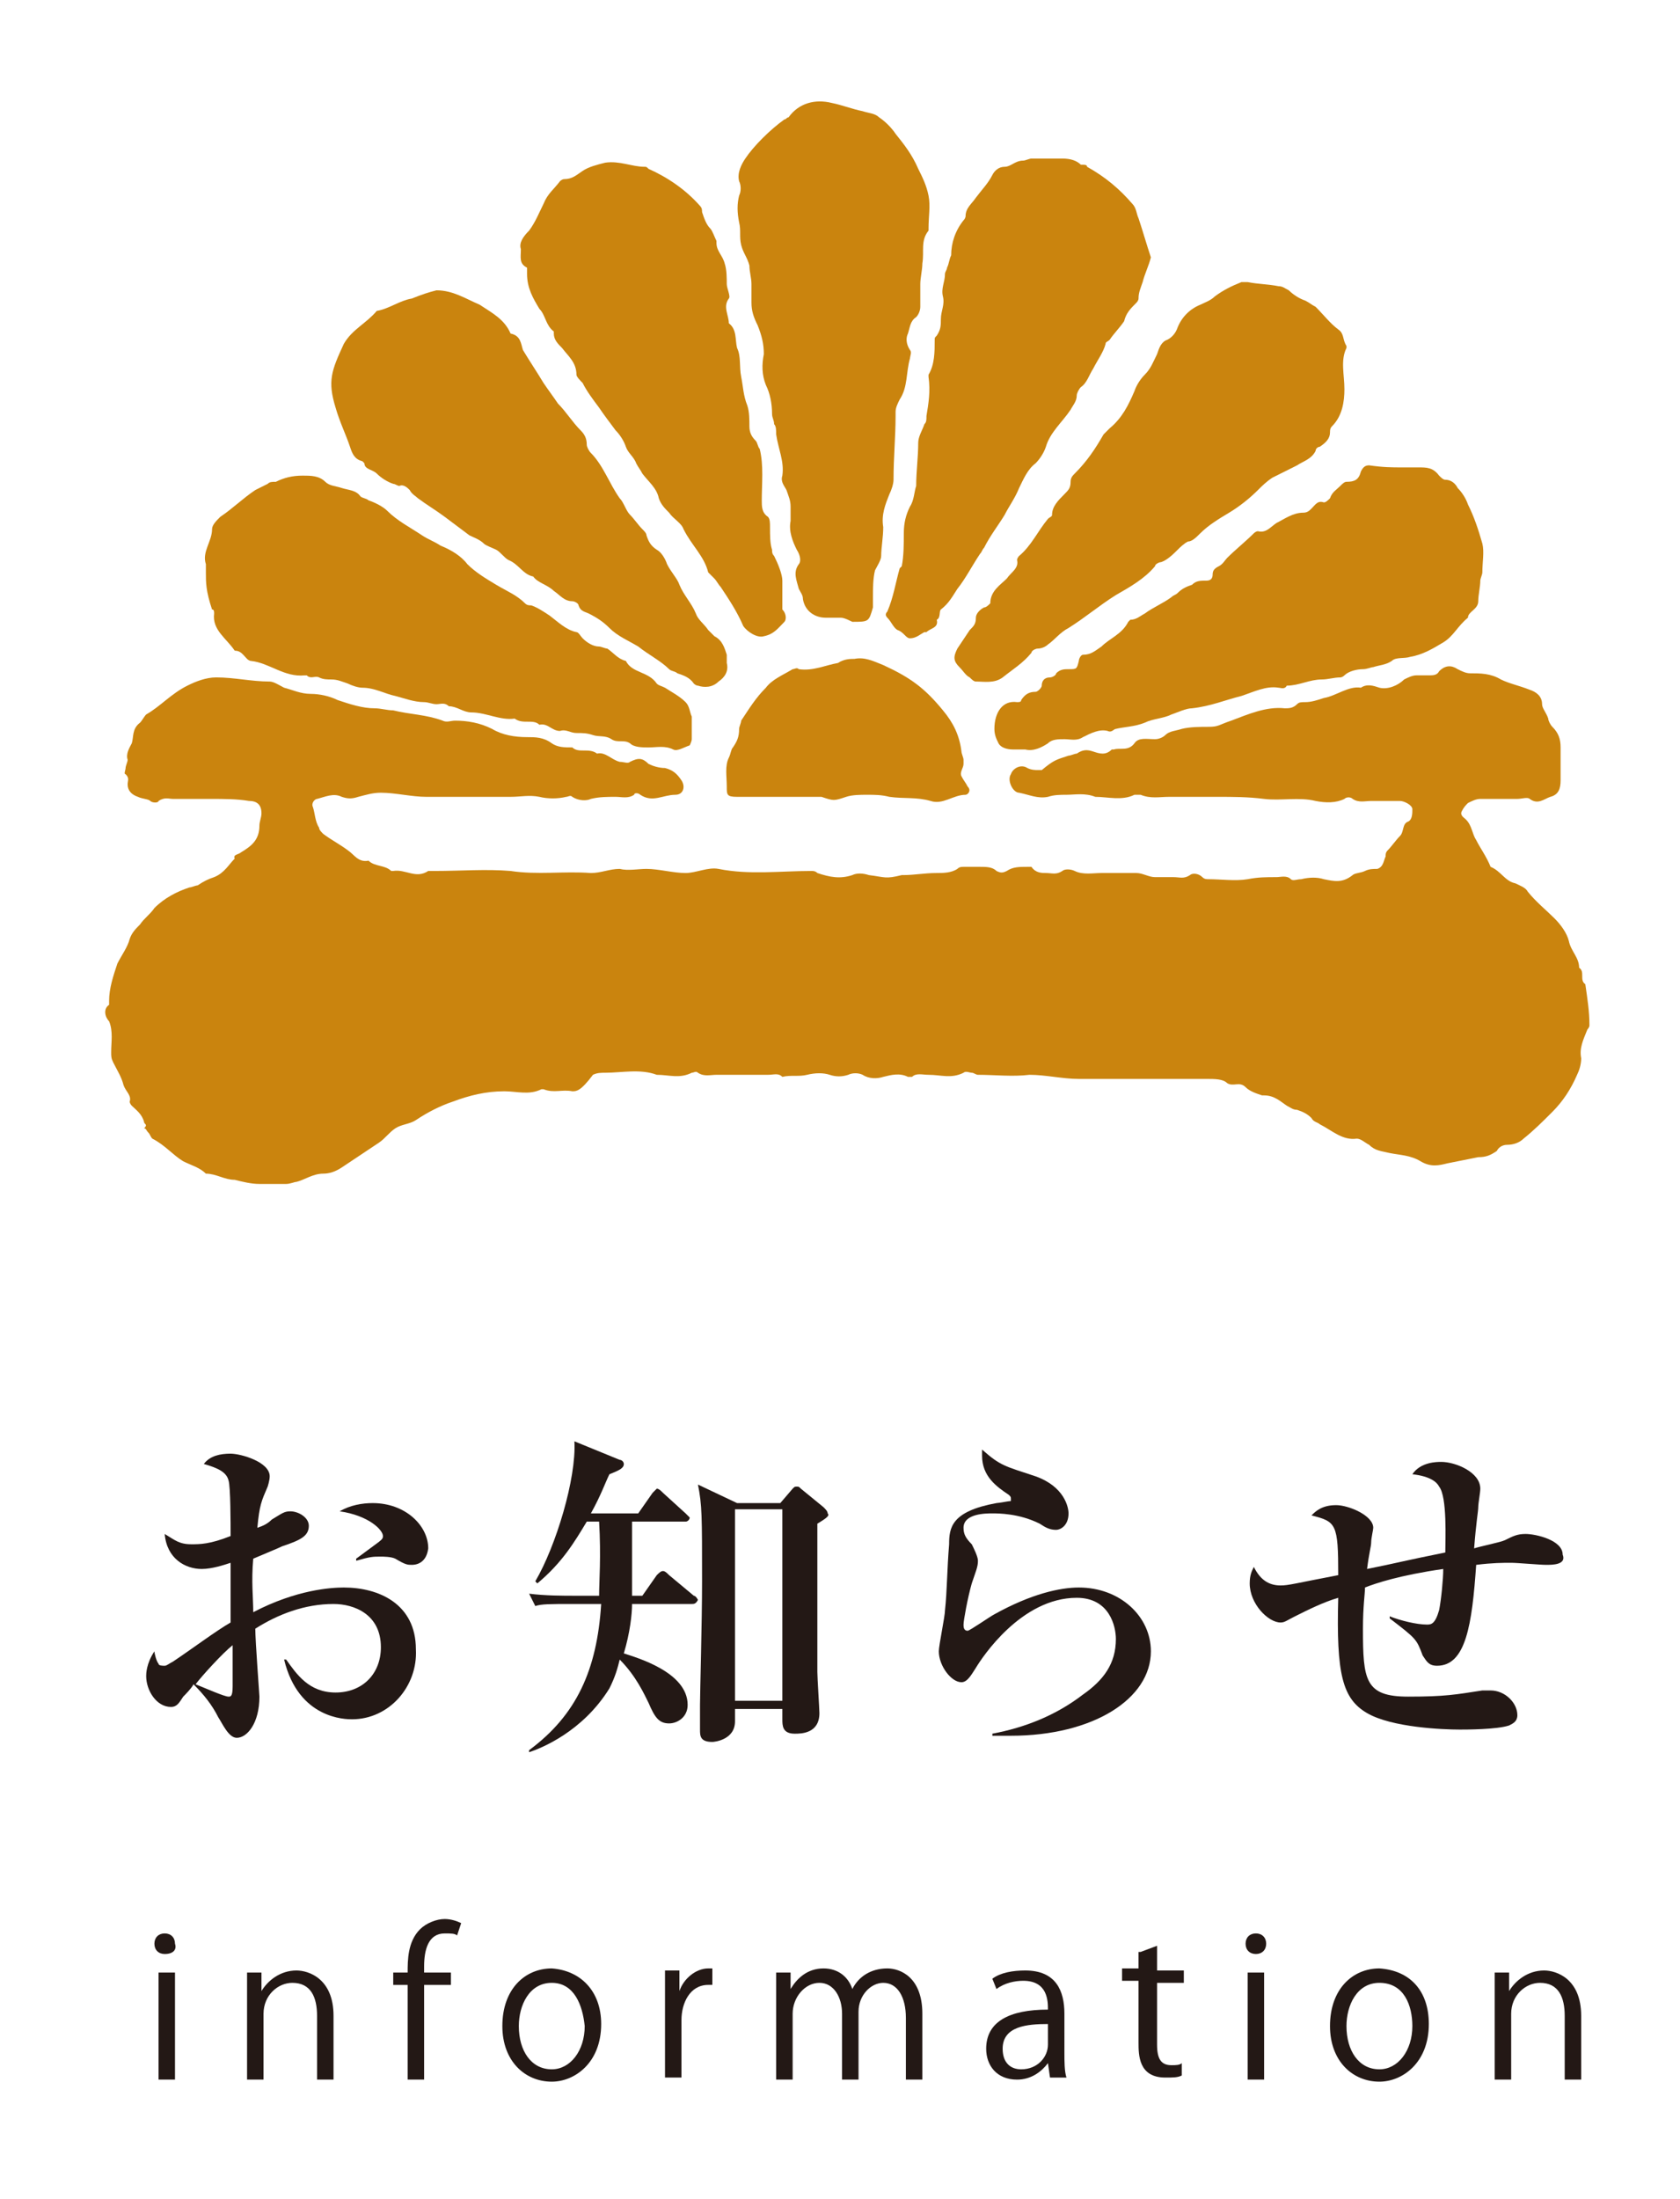 <?xml version="1.0" encoding="utf-8"?>
<!-- Generator: Adobe Illustrator 23.1.1, SVG Export Plug-In . SVG Version: 6.00 Build 0)  -->
<svg version="1.1" id="レイヤー_1" xmlns="http://www.w3.org/2000/svg" xmlns:xlink="http://www.w3.org/1999/xlink" x="0px"
	 y="0px" viewBox="0 0 81.6 106.8" style="enable-background:new 0 0 81.6 106.8;" xml:space="preserve">
<style type="text/css">
	.st0{fill:#CA840E;}
	.st1{fill:#231815;}
</style>
<g>
	<path class="st0" d="M10.2,38.8c-0.6,0-1.2,0-1.8,0c-0.2,0-0.4-0.1-0.7,0.1C7.7,39,7.4,39,7.3,38.9c-0.1-0.1-0.4-0.1-0.6-0.2
		c-0.3-0.1-0.5-0.3-0.5-0.6c0-0.2,0.1-0.3-0.1-0.5c-0.1,0,0-0.2,0-0.3c0-0.1,0.1-0.3,0.1-0.4c-0.1-0.3,0.1-0.6,0.2-0.8
		c0.1-0.3,0-0.7,0.4-1c0.1-0.1,0.2-0.3,0.3-0.4c0.7-0.4,1.2-1,2-1.4c0.4-0.2,0.9-0.4,1.4-0.4c0.9,0,1.7,0.2,2.6,0.2
		c0.2,0,0.5,0.2,0.7,0.3c0.4,0.1,0.8,0.3,1.3,0.3c0.4,0,0.9,0.1,1.3,0.3c0.6,0.2,1.2,0.4,1.8,0.4c0.3,0,0.6,0.1,0.9,0.1
		c0.8,0.2,1.6,0.2,2.4,0.5c0.2,0.1,0.4,0,0.6,0c0.6,0,1.2,0.1,1.8,0.4c0.5,0.3,1.1,0.4,1.7,0.4c0.4,0,0.8,0,1.2,0.3
		c0.3,0.2,0.6,0.2,1,0.2c0.3,0.3,0.8,0,1.2,0.3c0.4-0.1,0.7,0.3,1.1,0.4c0.2,0,0.4,0.1,0.5,0c0.4-0.2,0.6-0.2,0.9,0.1
		c0.2,0.1,0.5,0.2,0.8,0.2c0.4,0.1,0.6,0.3,0.8,0.6c0.2,0.3,0.1,0.7-0.3,0.7c-0.6,0-1.1,0.4-1.7,0c-0.1-0.1-0.3-0.1-0.3,0
		c-0.3,0.2-0.6,0.1-0.9,0.1c-0.4,0-0.8,0-1.2,0.1c-0.2,0.1-0.6,0.1-0.9-0.1c-0.1-0.1-0.2,0-0.3,0c-0.4,0.1-0.9,0.1-1.3,0
		c-0.5-0.1-0.9,0-1.4,0c-0.4,0-0.9,0-1.3,0c-0.5,0-0.9,0-1.4,0c-0.5,0-0.9,0-1.4,0c-0.7,0-1.5-0.2-2.2-0.2c-0.4,0-0.7,0.1-1.1,0.2
		c-0.3,0.1-0.5,0.1-0.8,0c-0.4-0.2-0.8,0-1.2,0.1c-0.1,0-0.3,0.2-0.2,0.4c0.1,0.3,0.1,0.7,0.3,1c0,0.1,0.1,0.2,0.2,0.3
		c0.4,0.3,0.8,0.5,1.2,0.8c0.3,0.2,0.5,0.6,1,0.5c0.3,0.3,0.8,0.2,1.1,0.5c0,0,0,0,0.1,0c0.6-0.1,1.1,0.4,1.7,0c0.1,0,0.2,0,0.3,0
		c1.3,0,2.5-0.1,3.7,0c1.3,0.2,2.6,0,3.9,0.1c0.5,0,0.9-0.2,1.4-0.2c0.4,0.1,0.9,0,1.3,0c0.6,0,1.3,0.2,1.9,0.2
		c0.5,0,1.1-0.3,1.6-0.2c1.5,0.3,3,0.1,4.5,0.1c0.1,0,0.2,0,0.3,0.1c0.6,0.2,1.1,0.3,1.7,0.1c0.2-0.1,0.5-0.1,0.8,0
		c0.8,0.1,0.8,0.2,1.6,0c0,0,0,0,0.1,0c0.5,0,1-0.1,1.6-0.1c0.3,0,0.7,0,1-0.2c0.1-0.1,0.2-0.1,0.3-0.1c0.3,0,0.5,0,0.8,0
		c0.3,0,0.6,0,0.8,0.2c0.2,0.1,0.3,0.1,0.5,0c0.3-0.2,0.6-0.2,1-0.2c0.1,0,0.2,0,0.2,0c0.2,0.3,0.5,0.3,0.7,0.3
		c0.3,0,0.5,0.1,0.8-0.1c0.1-0.1,0.4-0.1,0.6,0c0.4,0.2,0.9,0.1,1.3,0.1c0.6,0,1.1,0,1.7,0c0.3,0,0.6,0.2,0.9,0.2c0.3,0,0.6,0,0.9,0
		c0.3,0,0.5,0.1,0.8-0.1c0.1-0.1,0.4-0.1,0.6,0.1c0.1,0.1,0.2,0.1,0.3,0.1c0.6,0,1.3,0.1,1.9,0c0.5-0.1,0.9-0.1,1.4-0.1
		c0.2,0,0.5-0.1,0.7,0.1c0.1,0.1,0.3,0,0.5,0c0.4-0.1,0.8-0.1,1.1,0c0.5,0.1,0.9,0.2,1.4-0.2c0.1-0.1,0.4-0.1,0.6-0.2
		c0.2-0.1,0.4-0.1,0.6-0.1c0.3-0.1,0.3-0.4,0.4-0.6c0-0.1,0-0.2,0.1-0.3c0.2-0.2,0.4-0.5,0.6-0.7c0.2-0.2,0.1-0.6,0.4-0.7
		c0.2-0.1,0.2-0.4,0.2-0.6c0-0.2-0.4-0.4-0.6-0.4c-0.5,0-0.9,0-1.4,0c-0.3,0-0.6,0.1-0.9-0.1c-0.1-0.1-0.3-0.1-0.4,0
		c-0.4,0.2-0.9,0.2-1.4,0.1c-0.8-0.2-1.7,0-2.5-0.1c-0.8-0.1-1.5-0.1-2.3-0.1c-0.8,0-1.6,0-2.3,0c-0.5,0-0.9,0.1-1.4-0.1
		c-0.1,0-0.2,0-0.3,0c-0.6,0.3-1.3,0.1-1.9,0.1c-0.5-0.2-1-0.1-1.4-0.1c-0.3,0-0.6,0-0.9,0.1c-0.5,0.1-0.9-0.1-1.4-0.2
		c-0.3,0-0.6-0.6-0.4-0.9c0.1-0.3,0.5-0.5,0.8-0.3c0.2,0.1,0.4,0.1,0.5,0.1c0.1,0,0.1,0,0.2,0c0.6-0.5,0.7-0.5,1.3-0.7
		c0.1,0,0.3-0.1,0.4-0.1c0.3-0.2,0.5-0.2,0.8-0.1c0.3,0.1,0.6,0.2,0.9-0.1c0,0,0,0,0.1,0c0.3-0.1,0.7,0.1,1-0.3
		c0.2-0.3,0.6-0.2,1-0.2c0.2,0,0.4-0.1,0.5-0.2c0.2-0.2,0.5-0.2,0.8-0.3c0.4-0.1,0.9-0.1,1.3-0.1c0.5,0,0.5-0.1,1.1-0.3
		c0.8-0.3,1.7-0.7,2.6-0.6c0.2,0,0.4,0,0.6-0.2c0.1-0.1,0.2-0.1,0.4-0.1c0.3,0,0.6-0.1,0.9-0.2c0.6-0.1,1.2-0.6,1.8-0.5
		c0.3-0.2,0.6-0.1,0.9,0c0.4,0.1,0.9-0.1,1.2-0.4c0.2-0.1,0.4-0.2,0.6-0.2c0.2,0,0.4,0,0.6,0c0.2,0,0.4,0,0.5-0.2
		c0.3-0.3,0.6-0.3,0.9-0.1c0.2,0.1,0.4,0.2,0.6,0.2c0.5,0,1,0,1.5,0.3c0.4,0.2,0.9,0.3,1.4,0.5c0.3,0.1,0.6,0.3,0.6,0.7
		c0,0.2,0.2,0.4,0.3,0.7c0,0.1,0.1,0.3,0.2,0.4c0.3,0.3,0.4,0.6,0.4,1c0,0.5,0,1.1,0,1.6c0,0.4-0.1,0.7-0.5,0.8
		c-0.3,0.1-0.6,0.4-1,0.1c-0.1-0.1-0.4,0-0.6,0c-0.6,0-1.2,0-1.8,0c-0.2,0-0.4,0.1-0.6,0.2c-0.1,0.1-0.2,0.2-0.3,0.4
		c-0.1,0.2,0.1,0.3,0.2,0.4c0.3,0.3,0.3,0.7,0.5,1c0.2,0.4,0.5,0.8,0.7,1.3c0.5,0.2,0.7,0.7,1.2,0.8c0.2,0.1,0.5,0.2,0.6,0.4
		c0.4,0.5,0.9,0.9,1.3,1.3c0.3,0.3,0.6,0.7,0.7,1.1c0.1,0.5,0.5,0.8,0.5,1.3c0.3,0.2,0,0.6,0.3,0.8c0.1,0.7,0.2,1.3,0.2,2
		c0,0.1-0.1,0.2-0.1,0.2c-0.2,0.5-0.4,0.9-0.3,1.4c0,0.3-0.1,0.6-0.2,0.8c-0.3,0.7-0.7,1.3-1.2,1.8c-0.5,0.5-0.9,0.9-1.4,1.3
		c-0.2,0.2-0.5,0.3-0.8,0.3c-0.2,0-0.4,0.1-0.5,0.3c-0.3,0.2-0.5,0.3-0.9,0.3c-0.5,0.1-1,0.2-1.5,0.3c-0.4,0.1-0.8,0.2-1.3-0.1
		c-0.5-0.3-1-0.3-1.5-0.4c-0.4-0.1-0.7-0.1-1-0.4c-0.2-0.1-0.4-0.3-0.6-0.3c-0.7,0.1-1.2-0.4-1.8-0.7c-0.1-0.1-0.3-0.1-0.4-0.3
		c-0.2-0.2-0.4-0.3-0.7-0.4c-0.2,0-0.3-0.1-0.5-0.2c-0.3-0.2-0.6-0.5-1.1-0.5c0,0-0.1,0-0.1,0c-0.3-0.1-0.6-0.2-0.8-0.4
		c-0.3-0.3-0.6,0-0.9-0.2c-0.2-0.2-0.6-0.2-1-0.2c-2.1,0-4.1,0-6.2,0c-0.8,0-1.6-0.2-2.4-0.2c-0.8,0.1-1.7,0-2.5,0
		c-0.1,0-0.2-0.1-0.3-0.1c-0.1,0-0.3-0.1-0.4,0c-0.6,0.3-1.1,0.1-1.7,0.1c-0.3,0-0.6-0.1-0.8,0.1c0,0-0.2,0-0.2,0
		c-0.4-0.2-0.8-0.1-1.2,0c-0.3,0.1-0.7,0.1-1-0.1c-0.2-0.1-0.5-0.1-0.7,0c-0.3,0.1-0.6,0.1-0.9,0c-0.3-0.1-0.7-0.1-1.1,0
		c-0.4,0.1-0.8,0-1.2,0.1c-0.2-0.2-0.4-0.1-0.7-0.1c-0.8,0-1.7,0-2.5,0c-0.3,0-0.6,0.1-0.9-0.1c-0.1-0.1-0.2,0-0.3,0
		c-0.6,0.3-1.1,0.1-1.7,0.1c-0.8-0.3-1.7-0.1-2.5-0.1c-0.2,0-0.4,0-0.6,0.1C28.2,53,28,53,27.8,53c-0.5-0.1-0.9,0.1-1.4-0.1
		c0,0-0.1,0-0.1,0c-0.6,0.3-1.2,0.1-1.8,0.1c-0.9,0-1.7,0.2-2.5,0.5c-0.6,0.2-1.2,0.5-1.8,0.9c-0.3,0.2-0.7,0.2-1,0.4
		c-0.3,0.2-0.5,0.5-0.8,0.7c-0.6,0.4-1.2,0.8-1.8,1.2c-0.3,0.2-0.6,0.3-0.9,0.3c-0.5,0-0.9,0.3-1.3,0.4c-0.1,0-0.3,0.1-0.5,0.1
		c-0.4,0-0.8,0-1.3,0c-0.4,0-0.8-0.1-1.2-0.2c-0.5,0-0.9-0.3-1.4-0.3c-0.3-0.3-0.7-0.4-1.1-0.6c-0.5-0.3-0.9-0.8-1.5-1.1
		c-0.1-0.1-0.1-0.2-0.2-0.3c-0.1-0.1-0.1-0.2-0.2-0.2C7.2,54.6,7,54.6,7,54.5c-0.1-0.4-0.4-0.6-0.6-0.8c0,0-0.1-0.1-0.1-0.2
		C6.4,53.2,6.1,53,6,52.7c-0.1-0.4-0.3-0.7-0.5-1.1c-0.1-0.2-0.1-0.3-0.1-0.5c0-0.5,0.1-1-0.1-1.5C5.1,49.4,5,49,5.3,48.8
		c0,0,0-0.1,0-0.2c0-0.6,0.2-1.2,0.4-1.8c0.2-0.4,0.5-0.8,0.6-1.2c0.1-0.3,0.3-0.5,0.5-0.7c0.2-0.3,0.5-0.5,0.7-0.8
		c0.5-0.5,1.1-0.8,1.7-1c0.1,0,0.3-0.1,0.4-0.1c0.3-0.2,0.5-0.3,0.8-0.4c0.5-0.2,0.7-0.6,1-0.9c-0.1-0.2,0.2-0.2,0.3-0.3
		c0.5-0.3,0.9-0.6,0.9-1.3c0-0.2,0.1-0.4,0.1-0.6c0-0.4-0.2-0.6-0.6-0.6C11.5,38.8,10.9,38.8,10.2,38.8z"/>
	<path class="st0" d="M40.8,30c-0.2,0-0.5,0-0.7,0c-0.5,0-1-0.3-1.1-0.9c0-0.2-0.1-0.3-0.2-0.5c-0.1-0.4-0.3-0.8,0-1.2
		c0.1-0.1,0.1-0.4-0.1-0.7c-0.2-0.4-0.4-0.9-0.3-1.4c0-0.2,0-0.5,0-0.7c0-0.3-0.1-0.5-0.2-0.8c-0.1-0.2-0.3-0.4-0.2-0.7
		c0.1-0.7-0.2-1.3-0.3-2c0-0.2,0-0.4-0.1-0.5c0-0.2-0.1-0.3-0.1-0.5c0-0.5-0.1-1-0.3-1.4c-0.2-0.5-0.2-1-0.1-1.5
		c0-0.5-0.1-0.9-0.3-1.4c-0.2-0.4-0.3-0.7-0.3-1.1c0-0.3,0-0.6,0-0.9c0-0.3-0.1-0.6-0.1-0.9c-0.1-0.4-0.3-0.6-0.4-1
		c-0.1-0.4,0-0.7-0.1-1.1c-0.1-0.5-0.1-0.9,0-1.3c0.1-0.2,0.1-0.5,0-0.7C35.8,8.4,36,8,36.2,7.7c0.4-0.6,1.2-1.4,1.9-1.9
		c0.1,0,0.1-0.1,0.2-0.1C38.8,5,39.6,4.8,40.4,5c0.5,0.1,1,0.3,1.5,0.4c0.3,0.1,0.6,0.1,0.8,0.3c0.3,0.2,0.6,0.5,0.8,0.8
		c0.4,0.5,0.8,1,1.1,1.7C44.8,8.6,45,9,45.1,9.5c0.1,0.5,0,1,0,1.6c0,0,0,0.1,0,0.1c-0.4,0.5-0.2,1-0.3,1.6c0,0.3-0.1,0.7-0.1,1
		c0,0.4,0,0.7,0,1.1c0,0.2-0.1,0.4-0.2,0.5c-0.3,0.2-0.3,0.5-0.4,0.8c-0.1,0.2-0.1,0.5,0.1,0.8c0.1,0.1,0,0.3,0,0.4
		c-0.2,0.7-0.1,1.4-0.5,2c-0.1,0.2-0.2,0.4-0.2,0.6c0,0.1,0,0.1,0,0.2c0,1-0.1,2-0.1,3.1c0,0.2-0.1,0.5-0.2,0.7
		c-0.2,0.5-0.4,1-0.3,1.6c0,0.5-0.1,1-0.1,1.4c0,0.2-0.2,0.5-0.3,0.7c-0.1,0.4-0.1,0.9-0.1,1.3c0,0.2,0,0.3,0,0.5
		c-0.2,0.7-0.2,0.7-1,0.7C41,30,40.9,30,40.8,30z"/>
	<path class="st0" d="M10,27.4c-0.2-0.6,0.3-1.1,0.3-1.7c0-0.2,0.2-0.4,0.4-0.6c0.6-0.4,1.1-0.9,1.7-1.3c0.2-0.1,0.4-0.2,0.6-0.3
		c0.1-0.1,0.2-0.1,0.4-0.1c0.4-0.2,0.8-0.3,1.3-0.3c0.4,0,0.8,0,1.1,0.3c0.2,0.2,0.5,0.2,0.8,0.3c0.3,0.1,0.7,0.1,0.9,0.4
		c0.1,0.1,0.3,0.1,0.4,0.2c0.3,0.1,0.7,0.3,0.9,0.5c0.5,0.5,1.1,0.8,1.7,1.2c0.3,0.2,0.6,0.3,0.9,0.5c0.5,0.2,1,0.5,1.3,0.9
		c0.4,0.4,0.9,0.7,1.4,1c0.5,0.3,1,0.5,1.4,0.9c0.1,0.1,0.2,0.1,0.3,0.1c0.3,0.1,0.6,0.3,0.9,0.5c0.4,0.3,0.8,0.7,1.3,0.8
		c0.1,0,0.2,0.2,0.3,0.3c0.2,0.2,0.5,0.4,0.8,0.4c0.1,0,0.3,0.1,0.4,0.1c0.3,0.2,0.5,0.5,0.9,0.6c0.3,0.6,1.1,0.5,1.5,1.1
		c0.1,0.1,0.2,0.1,0.4,0.2c0.3,0.2,0.7,0.4,1,0.7c0.2,0.2,0.2,0.5,0.3,0.7c0,0.3,0,0.7,0,1.1c0,0.1-0.1,0.3-0.1,0.3
		c-0.3,0.1-0.6,0.3-0.8,0.2c-0.4-0.2-0.8-0.1-1.2-0.1c-0.3,0-0.7,0-0.9-0.2c-0.3-0.2-0.6,0-0.9-0.2c-0.3-0.2-0.6-0.1-0.9-0.2
		c-0.3-0.1-0.5-0.1-0.8-0.1c-0.3,0-0.5-0.2-0.8-0.1c-0.4,0-0.6-0.4-1-0.3c-0.3-0.3-0.8,0-1.2-0.3c-0.7,0.1-1.4-0.3-2.1-0.3
		c-0.4,0-0.7-0.3-1.1-0.3c-0.2-0.2-0.4-0.1-0.6-0.1c-0.2,0-0.4-0.1-0.6-0.1c-0.5,0-1-0.2-1.4-0.3c-0.5-0.1-1-0.4-1.6-0.4
		c-0.2,0-0.5-0.1-0.7-0.2c-0.3-0.1-0.5-0.2-0.8-0.2c-0.2,0-0.4,0-0.6-0.1c-0.2-0.1-0.4,0.1-0.6-0.1c0,0,0,0-0.1,0
		c-1,0.1-1.7-0.6-2.6-0.7c-0.1,0-0.2-0.1-0.2-0.1c-0.2-0.2-0.3-0.4-0.6-0.4c-0.4-0.6-1.1-1-1-1.8c0-0.1,0-0.2-0.1-0.2
		C10,28.7,10,28.3,10,27.8C10,27.7,10,27.6,10,27.4z"/>
	<path class="st0" d="M60.6,13.7c0.5,0.1,1,0.1,1.5,0.2c0.2,0,0.3,0.1,0.5,0.2c0.2,0.2,0.5,0.4,0.8,0.5c0.2,0.1,0.3,0.2,0.5,0.3
		c0.4,0.4,0.7,0.8,1.1,1.1c0.3,0.2,0.2,0.5,0.4,0.8c0,0,0,0.1,0,0.1c-0.3,0.6-0.1,1.3-0.1,2c0,0.6-0.1,1.3-0.6,1.8
		c-0.1,0.1-0.1,0.2-0.1,0.3c0,0.3-0.2,0.5-0.5,0.7c-0.1,0-0.2,0.1-0.2,0.2c-0.2,0.4-0.6,0.5-0.9,0.7c-0.4,0.2-0.8,0.4-1.2,0.6
		c-0.3,0.2-0.5,0.4-0.7,0.6c-0.4,0.4-0.9,0.8-1.4,1.1c-0.5,0.3-1,0.6-1.4,1c-0.2,0.2-0.4,0.4-0.6,0.4c-0.2,0.1-0.4,0.3-0.5,0.4
		c-0.2,0.2-0.5,0.5-0.8,0.6c-0.1,0-0.3,0.1-0.3,0.2c-0.5,0.6-1.2,1-1.9,1.4c-0.8,0.5-1.5,1.1-2.3,1.6c-0.4,0.2-0.7,0.6-1,0.8
		c-0.1,0.1-0.3,0.2-0.5,0.2c-0.1,0-0.3,0.1-0.3,0.2c-0.4,0.5-0.9,0.8-1.4,1.2c-0.4,0.3-0.9,0.2-1.3,0.2c-0.1,0-0.2-0.1-0.3-0.2
		c-0.2-0.1-0.3-0.3-0.5-0.5c-0.3-0.3-0.3-0.5-0.1-0.9c0.2-0.3,0.4-0.6,0.6-0.9c0.2-0.2,0.3-0.3,0.3-0.6c0-0.2,0.2-0.4,0.4-0.5
		c0.1,0,0.2-0.1,0.3-0.2c0-0.6,0.5-0.9,0.8-1.2c0.2-0.3,0.6-0.5,0.5-0.9c0-0.1,0.1-0.2,0.1-0.2c0.6-0.5,0.9-1.2,1.4-1.8
		c0.1-0.1,0.2-0.1,0.2-0.2c0-0.4,0.3-0.7,0.6-1c0.2-0.2,0.3-0.3,0.3-0.6c0-0.2,0.1-0.3,0.2-0.4c0.6-0.6,1-1.2,1.4-1.9
		c0.1-0.1,0.2-0.2,0.3-0.3c0.6-0.5,0.9-1.1,1.2-1.8c0.1-0.3,0.3-0.6,0.5-0.8c0.3-0.3,0.4-0.6,0.6-1c0.1-0.3,0.2-0.6,0.5-0.7
		c0.2-0.1,0.4-0.3,0.5-0.6c0.2-0.5,0.6-0.9,1.1-1.1c0.2-0.1,0.5-0.2,0.7-0.4c0.4-0.3,0.8-0.5,1.3-0.7C60.1,13.7,60.4,13.7,60.6,13.7
		z"/>
	<path class="st0" d="M68.1,22.7c0.3,0,0.6,0,0.8,0c0.4,0,0.7,0,1,0.4c0.1,0.1,0.2,0.2,0.3,0.2c0.3,0,0.5,0.2,0.6,0.4
		c0.2,0.2,0.4,0.5,0.5,0.8c0.3,0.6,0.5,1.2,0.7,1.9c0.1,0.4,0,0.9,0,1.4c0,0.1-0.1,0.3-0.1,0.4c0,0.3-0.1,0.7-0.1,1
		c0,0.4-0.5,0.5-0.5,0.8c-0.5,0.4-0.7,0.9-1.2,1.2c-0.5,0.3-1,0.6-1.6,0.7c-0.3,0.1-0.7,0-0.9,0.2c-0.3,0.2-0.6,0.2-0.9,0.3
		c-0.1,0-0.3,0.1-0.5,0.1c-0.3,0-0.7,0.1-0.9,0.3c-0.1,0.1-0.2,0.1-0.2,0.1c-0.3,0-0.6,0.1-0.9,0.1c-0.6,0-1.1,0.3-1.7,0.3
		c-0.1,0.2-0.3,0.1-0.4,0.1c-0.6-0.1-1.2,0.2-1.8,0.4c-0.8,0.2-1.5,0.5-2.4,0.6c-0.3,0-0.7,0.2-1,0.3c-0.4,0.2-0.9,0.2-1.3,0.4
		c-0.5,0.2-1,0.2-1.4,0.3c-0.1,0-0.2,0.2-0.4,0.1c-0.4-0.1-0.8,0.1-1.2,0.3c-0.3,0.2-0.6,0.1-0.9,0.1c-0.3,0-0.6,0-0.8,0.2
		c-0.3,0.2-0.7,0.4-1.1,0.3c-0.2,0-0.4,0-0.6,0c-0.3,0-0.6-0.1-0.7-0.3c-0.1-0.2-0.2-0.4-0.2-0.7c0-0.8,0.4-1.4,1.1-1.3
		c0.1,0,0.2,0,0.2-0.1c0.2-0.3,0.4-0.4,0.7-0.4c0.1,0,0.3-0.2,0.3-0.3c0-0.2,0.1-0.4,0.4-0.4c0.1,0,0.3-0.1,0.3-0.2
		c0.2-0.2,0.4-0.2,0.6-0.2c0.4,0,0.4,0,0.5-0.4c0-0.1,0.1-0.3,0.2-0.3c0.4,0,0.6-0.2,0.9-0.4c0.4-0.4,1-0.6,1.3-1.2
		c0,0,0.1-0.1,0.1-0.1c0.3,0,0.5-0.2,0.7-0.3c0.4-0.3,0.9-0.5,1.3-0.8c0.1-0.1,0.2-0.1,0.3-0.2c0.2-0.2,0.4-0.3,0.7-0.4
		c0.2-0.2,0.4-0.2,0.7-0.2c0.2,0,0.3-0.1,0.3-0.3c0-0.2,0.1-0.3,0.3-0.4c0.2-0.1,0.3-0.3,0.4-0.4c0.4-0.4,0.9-0.8,1.3-1.2
		c0,0,0.1-0.1,0.2-0.1c0.4,0.1,0.6-0.2,0.9-0.4c0.4-0.2,0.8-0.5,1.3-0.5c0.2,0,0.3-0.1,0.4-0.2c0.2-0.2,0.3-0.4,0.6-0.3
		c0.1,0,0.2-0.1,0.3-0.2c0.1-0.3,0.3-0.4,0.5-0.6c0.1-0.1,0.2-0.2,0.3-0.2c0.4,0,0.6-0.1,0.7-0.5c0.1-0.2,0.2-0.3,0.4-0.3
		C67.2,22.7,67.6,22.7,68.1,22.7z"/>
	<path class="st0" d="M55.9,12.5c-0.1,0.4-0.3,0.8-0.4,1.2c-0.1,0.3-0.2,0.5-0.2,0.8c0,0.1-0.1,0.2-0.1,0.2
		c-0.3,0.3-0.5,0.5-0.6,0.9c-0.2,0.3-0.5,0.6-0.7,0.9c-0.1,0.1-0.2,0.1-0.2,0.2c-0.1,0.4-0.4,0.8-0.6,1.2c-0.2,0.3-0.3,0.7-0.6,0.9
		c-0.1,0.1-0.2,0.3-0.2,0.4c0,0.3-0.2,0.5-0.3,0.7c-0.4,0.6-1,1.1-1.2,1.8c-0.1,0.3-0.3,0.6-0.5,0.8c-0.4,0.3-0.6,0.8-0.8,1.2
		c-0.2,0.5-0.5,0.9-0.7,1.3c-0.3,0.5-0.7,1-1,1.6c-0.1,0.1-0.1,0.2-0.2,0.3c-0.4,0.6-0.7,1.2-1.1,1.7c-0.2,0.3-0.4,0.7-0.8,1
		c-0.1,0.1,0,0.4-0.2,0.5c0.1,0.4-0.3,0.4-0.5,0.6c0,0-0.1,0-0.1,0c-0.2,0.1-0.4,0.3-0.7,0.3c-0.2,0-0.3-0.3-0.6-0.4
		c-0.2-0.1-0.3-0.4-0.5-0.6c-0.1-0.1-0.1-0.2,0-0.3c0.3-0.7,0.4-1.4,0.6-2.1c0,0,0.1-0.1,0.1-0.1c0.1-0.5,0.1-1.1,0.1-1.6
		c0-0.5,0.1-0.9,0.3-1.3c0.2-0.3,0.2-0.7,0.3-1c0-0.7,0.1-1.4,0.1-2.1c0-0.3,0.2-0.6,0.3-0.9c0.1-0.1,0.1-0.2,0.1-0.4
		c0.1-0.6,0.2-1.2,0.1-1.9c0,0,0-0.1,0-0.1c0.3-0.5,0.3-1.1,0.3-1.7c0-0.1,0-0.1,0.1-0.2c0.2-0.3,0.2-0.5,0.2-0.8
		c0-0.4,0.2-0.7,0.1-1.1c-0.1-0.4,0.1-0.7,0.1-1.1c0-0.1,0.1-0.2,0.1-0.3c0.1-0.2,0.1-0.4,0.2-0.6c0-0.6,0.2-1.2,0.6-1.7
		c0.1-0.1,0.1-0.2,0.1-0.2c0-0.4,0.3-0.6,0.5-0.9c0.3-0.4,0.6-0.7,0.8-1.1c0.1-0.2,0.3-0.4,0.6-0.4c0.3,0,0.5-0.3,0.9-0.3
		c0.1,0,0.3-0.1,0.4-0.1c0.5,0,1,0,1.5,0c0.4,0,0.7,0.1,0.9,0.3C52.7,8,52.8,8,52.8,8.1c0.9,0.5,1.6,1.1,2.2,1.8
		c0.2,0.2,0.2,0.5,0.3,0.7C55.5,11.2,55.7,11.9,55.9,12.5z"/>
	<path class="st0" d="M25.3,12.1c-0.1-0.3,0.1-0.6,0.4-0.9c0.3-0.4,0.5-0.9,0.7-1.3c0.2-0.5,0.5-0.7,0.8-1.1c0,0,0.1-0.1,0.2-0.1
		c0.4,0,0.6-0.2,0.9-0.4C28.6,8.1,29,8,29.4,7.9c0.7-0.1,1.3,0.2,1.9,0.2c0.1,0,0.1,0,0.2,0.1c0.9,0.4,1.8,1,2.5,1.8
		c0.1,0.1,0.1,0.2,0.1,0.3c0.1,0.3,0.2,0.6,0.4,0.8c0.1,0.1,0.2,0.4,0.3,0.6c0,0,0,0.1,0,0.1c0,0.4,0.3,0.6,0.4,1
		c0.1,0.3,0.1,0.7,0.1,1c0,0.2,0.2,0.6,0.1,0.7c-0.3,0.4,0,0.8,0,1.2c0.4,0.3,0.3,0.8,0.4,1.2c0.2,0.4,0.1,0.9,0.2,1.4
		c0.1,0.5,0.1,0.9,0.3,1.4c0.1,0.3,0.1,0.7,0.1,1c0,0.3,0.1,0.5,0.3,0.7c0.1,0.1,0.1,0.3,0.2,0.4c0.2,0.8,0.1,1.7,0.1,2.5
		c0,0.3,0,0.6,0.3,0.8c0.1,0.1,0.1,0.3,0.1,0.5c0,0.4,0,0.8,0.1,1.1c0,0.1,0,0.2,0.1,0.3c0.2,0.4,0.4,0.9,0.4,1.2c0,0.4,0,0.7,0,1.1
		c0,0.1,0,0.3,0,0.3c0.2,0.2,0.2,0.5,0.1,0.6c-0.3,0.3-0.5,0.6-1,0.7c-0.3,0.1-0.8-0.2-1-0.5c-0.3-0.7-0.7-1.3-1.1-1.9
		c-0.1-0.1-0.2-0.3-0.3-0.4c-0.1-0.1-0.2-0.2-0.3-0.3c-0.2-0.8-0.8-1.3-1.2-2.1c-0.1-0.3-0.5-0.5-0.7-0.8c-0.2-0.2-0.4-0.4-0.5-0.7
		c-0.1-0.5-0.5-0.8-0.8-1.2c-0.1-0.2-0.2-0.3-0.3-0.5c-0.1-0.3-0.4-0.5-0.5-0.8c-0.1-0.3-0.3-0.6-0.5-0.8c-0.3-0.4-0.6-0.8-0.8-1.1
		c-0.3-0.4-0.6-0.8-0.8-1.2c-0.1-0.1-0.3-0.3-0.3-0.4c0-0.6-0.4-0.9-0.7-1.3c-0.2-0.2-0.4-0.4-0.4-0.7c0,0,0-0.1,0-0.1
		c-0.4-0.3-0.4-0.8-0.7-1.1c-0.3-0.5-0.6-1-0.6-1.7c0-0.1,0-0.2,0-0.3C25.2,12.8,25.3,12.5,25.3,12.1z"/>
	<path class="st0" d="M21.2,14.1c0.8,0,1.4,0.4,2.1,0.7c0.6,0.4,1.2,0.7,1.5,1.4c0.5,0.1,0.5,0.5,0.6,0.8c0.3,0.5,0.7,1.1,1,1.6
		c0.2,0.3,0.5,0.7,0.7,1c0.4,0.4,0.7,0.9,1.1,1.3c0.2,0.2,0.3,0.4,0.3,0.7c0,0.1,0.1,0.3,0.2,0.4c0.6,0.6,0.9,1.5,1.4,2.2
		c0.2,0.2,0.3,0.6,0.5,0.8c0.2,0.2,0.4,0.5,0.6,0.7c0.1,0.1,0.2,0.2,0.2,0.3c0.1,0.3,0.2,0.5,0.5,0.7c0.2,0.1,0.4,0.4,0.5,0.7
		c0.2,0.4,0.5,0.7,0.6,1c0.2,0.5,0.6,0.9,0.8,1.4c0.1,0.3,0.4,0.5,0.6,0.8c0.1,0.1,0.2,0.2,0.3,0.3c0.4,0.2,0.5,0.6,0.6,0.9
		c0,0.1,0,0.2,0,0.4c0.1,0.4-0.1,0.7-0.4,0.9c-0.3,0.3-0.7,0.3-1,0.2c-0.1,0-0.2-0.1-0.2-0.1c-0.2-0.3-0.5-0.4-0.8-0.5
		c-0.1-0.1-0.3-0.1-0.4-0.2c-0.4-0.4-1-0.7-1.5-1.1c-0.5-0.3-1-0.5-1.4-0.9c-0.3-0.3-0.6-0.5-1-0.7c-0.2-0.1-0.4-0.1-0.5-0.4
		c0-0.1-0.2-0.2-0.3-0.2c-0.4,0-0.6-0.3-0.9-0.5c-0.3-0.3-0.8-0.4-1-0.7c-0.5-0.1-0.7-0.6-1.2-0.8c-0.2-0.1-0.4-0.4-0.6-0.5
		c-0.2-0.1-0.5-0.2-0.6-0.3c-0.2-0.2-0.5-0.3-0.7-0.4c-0.4-0.3-0.8-0.6-1.2-0.9c-0.4-0.3-0.9-0.6-1.3-0.9c-0.1-0.1-0.3-0.2-0.4-0.4
		c-0.1-0.1-0.3-0.3-0.5-0.2c-0.1,0-0.2-0.1-0.3-0.1c-0.3-0.1-0.6-0.3-0.8-0.5c-0.2-0.2-0.6-0.2-0.6-0.5c0,0-0.1-0.1-0.1-0.1
		c-0.4-0.1-0.5-0.4-0.6-0.7c-0.2-0.6-0.5-1.2-0.7-1.9c-0.4-1.3-0.2-1.8,0.4-3.1c0.4-0.7,1.1-1,1.6-1.6c0.6-0.1,1.1-0.5,1.7-0.6
		C20.5,14.3,20.8,14.2,21.2,14.1z"/>
	<path class="st0" d="M41.5,32c0.5-0.1,0.9,0.1,1.4,0.3c1.3,0.6,2,1.1,2.9,2.2c0.5,0.6,0.8,1.2,0.9,2c0,0.1,0.1,0.3,0.1,0.4
		c0,0.1,0,0.1,0,0.2c0,0.2-0.2,0.4-0.1,0.6c0.1,0.2,0.2,0.3,0.3,0.5c0.2,0.2,0,0.4-0.1,0.4c-0.6,0-1.1,0.5-1.7,0.3
		c-0.7-0.2-1.3-0.1-2-0.2c-0.4-0.1-0.7-0.1-1.1-0.1c-0.3,0-0.7,0-1,0.1c-0.6,0.2-0.6,0.2-1.2,0c-0.2,0-0.3,0-0.5,0
		c-1.2,0-2.4,0-3.6,0c-0.5,0-0.5-0.1-0.5-0.5c0-0.5-0.1-1,0.1-1.4c0.1-0.2,0.1-0.4,0.2-0.5c0.2-0.3,0.3-0.5,0.3-0.9
		c0-0.1,0.1-0.3,0.1-0.4c0.4-0.6,0.7-1.1,1.2-1.6c0.3-0.4,0.8-0.6,1.3-0.9c0.1,0,0.2-0.1,0.3,0c0.7,0.1,1.3-0.2,1.9-0.3
		C41,32,41.3,32,41.5,32z"/>
</g>
<g>
	<g>
		<path class="st1" d="M17.1,83.5c-0.3,0-2.6,0-3.3-2.9h0.1c0.5,0.7,1.1,1.6,2.4,1.6c1.3,0,2.2-0.9,2.2-2.2c0-1.6-1.3-2.1-2.3-2.1
			c-1.4,0-2.7,0.5-3.8,1.2c0,0.6,0.2,3.2,0.2,3.3c0,1.3-0.6,2-1.1,2c-0.4,0-0.7-0.7-0.9-1c-0.3-0.6-0.7-1.1-1.2-1.6
			c-0.1,0.2-0.4,0.5-0.5,0.6c-0.2,0.3-0.3,0.5-0.6,0.5c-0.7,0-1.2-0.8-1.2-1.5c0-0.1,0-0.6,0.4-1.2c0,0.1,0.1,0.5,0.2,0.6
			c0,0.1,0.2,0.1,0.3,0.1c0.1,0,0.2-0.1,0.4-0.2c0.9-0.6,2.1-1.5,2.8-1.9v-2.9c-0.3,0.1-0.9,0.3-1.4,0.3c-0.8,0-1.7-0.5-1.8-1.7
			c0.5,0.3,0.7,0.5,1.3,0.5c0.4,0,0.9,0,1.9-0.4c0-0.6,0-2.4-0.1-2.7c-0.1-0.4-0.5-0.6-1.2-0.8c0.3-0.4,0.8-0.5,1.3-0.5
			c0.5,0,1.9,0.4,1.9,1.1c0,0.2-0.1,0.5-0.1,0.5c-0.3,0.7-0.4,0.9-0.5,2c0.3-0.1,0.5-0.2,0.7-0.4c0.5-0.3,0.6-0.4,0.9-0.4
			c0.4,0,0.9,0.3,0.9,0.7c0,0.5-0.4,0.7-1.3,1c-0.2,0.1-0.7,0.3-1.4,0.6c-0.1,1.1,0,1.9,0,2.6c2.1-1.1,3.8-1.2,4.4-1.2
			c1.7,0,3.5,0.8,3.5,3C20.3,81.9,18.9,83.5,17.1,83.5z M11.3,79.9c-0.5,0.4-1.5,1.5-1.8,1.9c0.5,0.2,1.4,0.6,1.6,0.6
			c0.1,0,0.2,0,0.2-0.5C11.3,81.6,11.3,80.3,11.3,79.9z M20,76c-0.2,0-0.3,0-0.8-0.3c-0.2-0.1-0.6-0.1-0.7-0.1c-0.4,0-0.5,0-1.2,0.2
			v-0.1c1.2-0.9,1.3-0.9,1.3-1.1c0-0.3-0.7-1-2.1-1.2c0.5-0.3,1.1-0.4,1.6-0.4c1.6,0,2.7,1.1,2.7,2.2C20.7,76,20.1,76,20,76z"/>
		<path class="st1" d="M33.6,77.9h-2.9c0,0.5-0.1,1.4-0.4,2.4c0.6,0.2,3.1,0.9,3.1,2.5c0,0.6-0.5,0.9-0.9,0.9c-0.5,0-0.7-0.3-1-1
			c-0.2-0.4-0.6-1.3-1.4-2.1C30,81,29.9,81.4,29.6,82c-1.3,2.1-3.3,2.9-3.9,3.1l0-0.1c2.3-1.7,3.3-3.9,3.5-7.1h-1.4
			c-1.1,0-1.5,0-1.8,0.1l-0.3-0.6c0.8,0.1,1.6,0.1,2.3,0.1h1.1c0-0.7,0.1-1.9,0-3.6h-0.6c-0.6,1-1.2,2-2.4,3L26,76.8
			c1-1.7,2-5,1.9-6.8l2.2,0.9c0.1,0,0.2,0.1,0.2,0.2c0,0.2-0.2,0.3-0.7,0.5c-0.2,0.4-0.4,1-0.9,1.9H31l0.7-1
			c0.1-0.1,0.2-0.2,0.2-0.2c0.1,0,0.2,0.1,0.3,0.2l1.1,1c0.1,0.1,0.2,0.2,0.2,0.2c0,0.1-0.1,0.2-0.2,0.2h-2.6c0,0.5,0,1.6,0,3.6h0.5
			l0.7-1c0.1-0.1,0.2-0.2,0.3-0.2s0.2,0.1,0.3,0.2l1.2,1c0.1,0,0.2,0.2,0.2,0.2C33.8,77.9,33.7,77.9,33.6,77.9z M39.7,74
			c0,0.6,0,4.6,0,7.2c0,0.3,0.1,1.8,0.1,2c0,1-0.9,1-1.2,1c-0.6,0-0.6-0.4-0.6-0.7c0-0.2,0-0.3,0-0.5h-2.3c0,0.3,0,0.4,0,0.6
			c0,0.9-1,1-1.1,1C34,84.6,34,84.3,34,84c0,0,0-1,0-1.2c0-0.6,0.1-4,0.1-6c0-3.2,0-3.7-0.2-4.7l1.9,0.9h2.1l0.6-0.7
			c0.1-0.1,0.1-0.1,0.2-0.1s0.1,0,0.2,0.1l1.1,0.9c0.1,0.1,0.2,0.2,0.2,0.3C40.3,73.6,40.2,73.7,39.7,74z M38,73.3h-2.3v9.3H38V73.3
			z"/>
		<path class="st1" d="M49.1,84.3c-0.4,0-0.6,0-0.9,0v-0.1c1.6-0.3,3.1-0.9,4.4-1.9c1-0.7,1.6-1.5,1.6-2.7c0-0.6-0.3-2-1.9-2
			c-2.7,0-4.6,2.9-4.9,3.4c-0.2,0.3-0.4,0.7-0.7,0.7c-0.5,0-1.1-0.8-1.1-1.5c0-0.3,0.3-1.7,0.3-2c0.1-0.9,0.1-2,0.2-3.2
			c0-0.8,0.1-1.6,2.3-2c0.1,0,0.6-0.1,0.7-0.1c0,0,0,0,0-0.1c0-0.1,0-0.1-0.1-0.2c-0.6-0.4-1.3-0.9-1.3-1.9c0-0.1,0-0.2,0-0.3
			c0.9,0.8,1.1,0.8,2.6,1.3c1.4,0.5,1.6,1.5,1.6,1.8c0,0.6-0.4,0.8-0.6,0.8c-0.3,0-0.5-0.1-0.8-0.3c-1-0.5-2-0.5-2.3-0.5
			c-0.3,0-1.4,0-1.4,0.7c0,0.3,0.1,0.5,0.4,0.8c0.1,0.2,0.3,0.6,0.3,0.8c0,0.3-0.1,0.5-0.3,1.1c-0.2,0.7-0.4,1.8-0.4,2
			c0,0.1,0,0.3,0.2,0.3c0.1,0,1.1-0.7,1.3-0.8c1.8-1,3.2-1.3,4.1-1.3c2,0,3.5,1.4,3.5,3.1C55.9,82.5,53.1,84.3,49.1,84.3z"/>
		<path class="st1" d="M75.1,76c-0.3,0-1.4-0.1-1.7-0.1c-0.4,0-0.9,0-1.7,0.1c-0.2,2.9-0.5,4.9-1.9,4.9c-0.4,0-0.5-0.2-0.7-0.5
			c-0.3-0.8-0.3-0.8-1.6-1.8l0-0.1c0.5,0.2,1.3,0.4,1.8,0.4c0.2,0,0.4,0,0.6-0.7c0.1-0.5,0.2-1.5,0.2-2c-2.1,0.3-3.3,0.7-3.8,0.9
			c0,0.3-0.1,0.9-0.1,2c0,2.5,0.1,3.3,2.2,3.3c1.8,0,2.3-0.1,3.6-0.3c0.1,0,0.3,0,0.4,0c0.7,0,1.3,0.6,1.3,1.2
			c0,0.3-0.2,0.4-0.4,0.5c-0.6,0.2-2.1,0.2-2.4,0.2c-0.8,0-3.3-0.1-4.5-0.8c-1.2-0.7-1.5-1.9-1.4-5.6c-0.7,0.2-1.5,0.6-2.1,0.9
			c-0.4,0.2-0.5,0.3-0.7,0.3c-0.6,0-1.5-0.9-1.5-1.9c0-0.4,0.1-0.6,0.2-0.8c0.3,0.6,0.7,0.9,1.3,0.9c0.4,0,0.7-0.1,2.8-0.5
			c0-2.5-0.1-2.6-1.3-2.9c0.2-0.2,0.5-0.5,1.2-0.5c0.6,0,1.8,0.5,1.8,1.1c0,0.1-0.1,0.5-0.1,0.7c0,0.2-0.1,0.5-0.2,1.3
			c1.5-0.3,1.8-0.4,3.8-0.8c0-0.6,0.1-2.7-0.3-3.2c-0.1-0.2-0.4-0.5-1.3-0.6c0.4-0.6,1.2-0.6,1.4-0.6c0.7,0,1.9,0.5,1.9,1.3
			c0,0.2-0.1,0.7-0.1,0.9c0,0.2-0.1,0.7-0.2,2c0.3-0.1,1.3-0.3,1.5-0.4c0.4-0.2,0.6-0.3,1-0.3c0.5,0,1.8,0.3,1.8,1
			C76.1,76,75.4,76,75.1,76z"/>
	</g>
</g>
<g>
	<g>
		<path class="st1" d="M8,94.9c-0.3,0-0.5-0.2-0.5-0.5c0-0.3,0.2-0.5,0.5-0.5c0.3,0,0.5,0.2,0.5,0.5C8.6,94.7,8.4,94.9,8,94.9z
			 M8.4,101H7.7v-5.2h0.8V101z"/>
		<path class="st1" d="M16.2,101h-0.8v-3.1c0-0.9-0.3-1.6-1.2-1.6c-0.7,0-1.4,0.6-1.4,1.5v3.2H12v-3.9c0-0.5,0-0.9,0-1.3h0.7l0,0.9
			h0c0.3-0.5,0.9-1,1.7-1c0.6,0,1.8,0.4,1.8,2.2V101z"/>
		<path class="st1" d="M19.8,95.8c0-0.6,0-1.5,0.6-2.1c0.3-0.3,0.8-0.5,1.2-0.5c0.3,0,0.6,0.1,0.8,0.2L22.2,94
			c-0.1-0.1-0.3-0.1-0.6-0.1c-0.8,0-1,0.8-1,1.6v0.3h1.3v0.6h-1.3v4.6h-0.8v-4.6h-0.7v-0.6H19.8z"/>
		<path class="st1" d="M29.2,98.3c0,1.9-1.3,2.8-2.4,2.8c-1.3,0-2.4-1-2.4-2.7c0-1.8,1.1-2.8,2.4-2.8C28.2,95.7,29.2,96.7,29.2,98.3
			z M26.8,96.3c-1.1,0-1.6,1.1-1.6,2.1c0,1.2,0.6,2.1,1.6,2.1c0.9,0,1.6-0.9,1.6-2.1C28.3,97.4,27.9,96.3,26.8,96.3z"/>
		<path class="st1" d="M34.7,96.4c-0.1,0-0.2,0-0.3,0c-0.9,0-1.3,0.9-1.3,1.7v2.8h-0.8v-3.6c0-0.6,0-1.1,0-1.6H33l0,1h0
			c0.2-0.6,0.8-1.1,1.4-1.1c0.1,0,0.2,0,0.2,0V96.4z"/>
		<path class="st1" d="M44.8,101H44v-3c0-1-0.4-1.7-1.1-1.7c-0.6,0-1.2,0.6-1.2,1.4v3.3h-0.8v-3.2c0-0.8-0.4-1.5-1.1-1.5
			c-0.7,0-1.3,0.7-1.3,1.5v3.2h-0.8v-3.9c0-0.5,0-0.9,0-1.3h0.7l0,0.8h0c0.3-0.5,0.8-1,1.6-1c0.7,0,1.2,0.4,1.4,1h0
			c0.3-0.6,0.9-1,1.7-1c0.6,0,1.7,0.4,1.7,2.2V101z"/>
		<path class="st1" d="M51.7,99.7c0,0.4,0,0.9,0.1,1.2H51l-0.1-0.7h0c-0.3,0.4-0.8,0.8-1.5,0.8c-1,0-1.5-0.7-1.5-1.5
			c0-1.3,1.1-1.9,3-1.9c0-0.4,0-1.4-1.2-1.4c-0.4,0-0.9,0.1-1.3,0.4l-0.2-0.5c0.4-0.3,1-0.4,1.6-0.4c1.5,0,1.9,1,1.9,2.1V99.7z
			 M50.9,98.3c-1,0-2.2,0.1-2.2,1.2c0,0.7,0.4,1,0.9,1c0.8,0,1.3-0.6,1.3-1.2V98.3z"/>
		<path class="st1" d="M55.4,94.8l0.8-0.3v1.2h1.3v0.6h-1.3v3c0,0.7,0.2,1,0.7,1c0.2,0,0.4,0,0.5-0.1l0,0.6
			c-0.2,0.1-0.4,0.1-0.8,0.1c-1.3,0-1.3-1.1-1.3-1.7v-3h-0.8v-0.6h0.8V94.8z"/>
		<path class="st1" d="M61,94.9c-0.3,0-0.5-0.2-0.5-0.5c0-0.3,0.2-0.5,0.5-0.5c0.3,0,0.5,0.2,0.5,0.5C61.5,94.7,61.3,94.9,61,94.9z
			 M61.4,101h-0.8v-5.2h0.8V101z"/>
		<path class="st1" d="M69.4,98.3c0,1.9-1.3,2.8-2.4,2.8c-1.3,0-2.4-1-2.4-2.7c0-1.8,1.1-2.8,2.4-2.8C68.5,95.7,69.4,96.7,69.4,98.3
			z M67,96.3c-1.1,0-1.6,1.1-1.6,2.1c0,1.2,0.6,2.1,1.6,2.1c0.9,0,1.6-0.9,1.6-2.1C68.6,97.4,68.2,96.3,67,96.3z"/>
		<path class="st1" d="M76.8,101H76v-3.1c0-0.9-0.3-1.6-1.2-1.6c-0.7,0-1.4,0.6-1.4,1.5v3.2h-0.8v-3.9c0-0.5,0-0.9,0-1.3h0.7l0,0.9
			h0c0.3-0.5,0.9-1,1.7-1c0.6,0,1.8,0.4,1.8,2.2V101z"/>
	</g>
</g>
</svg>
